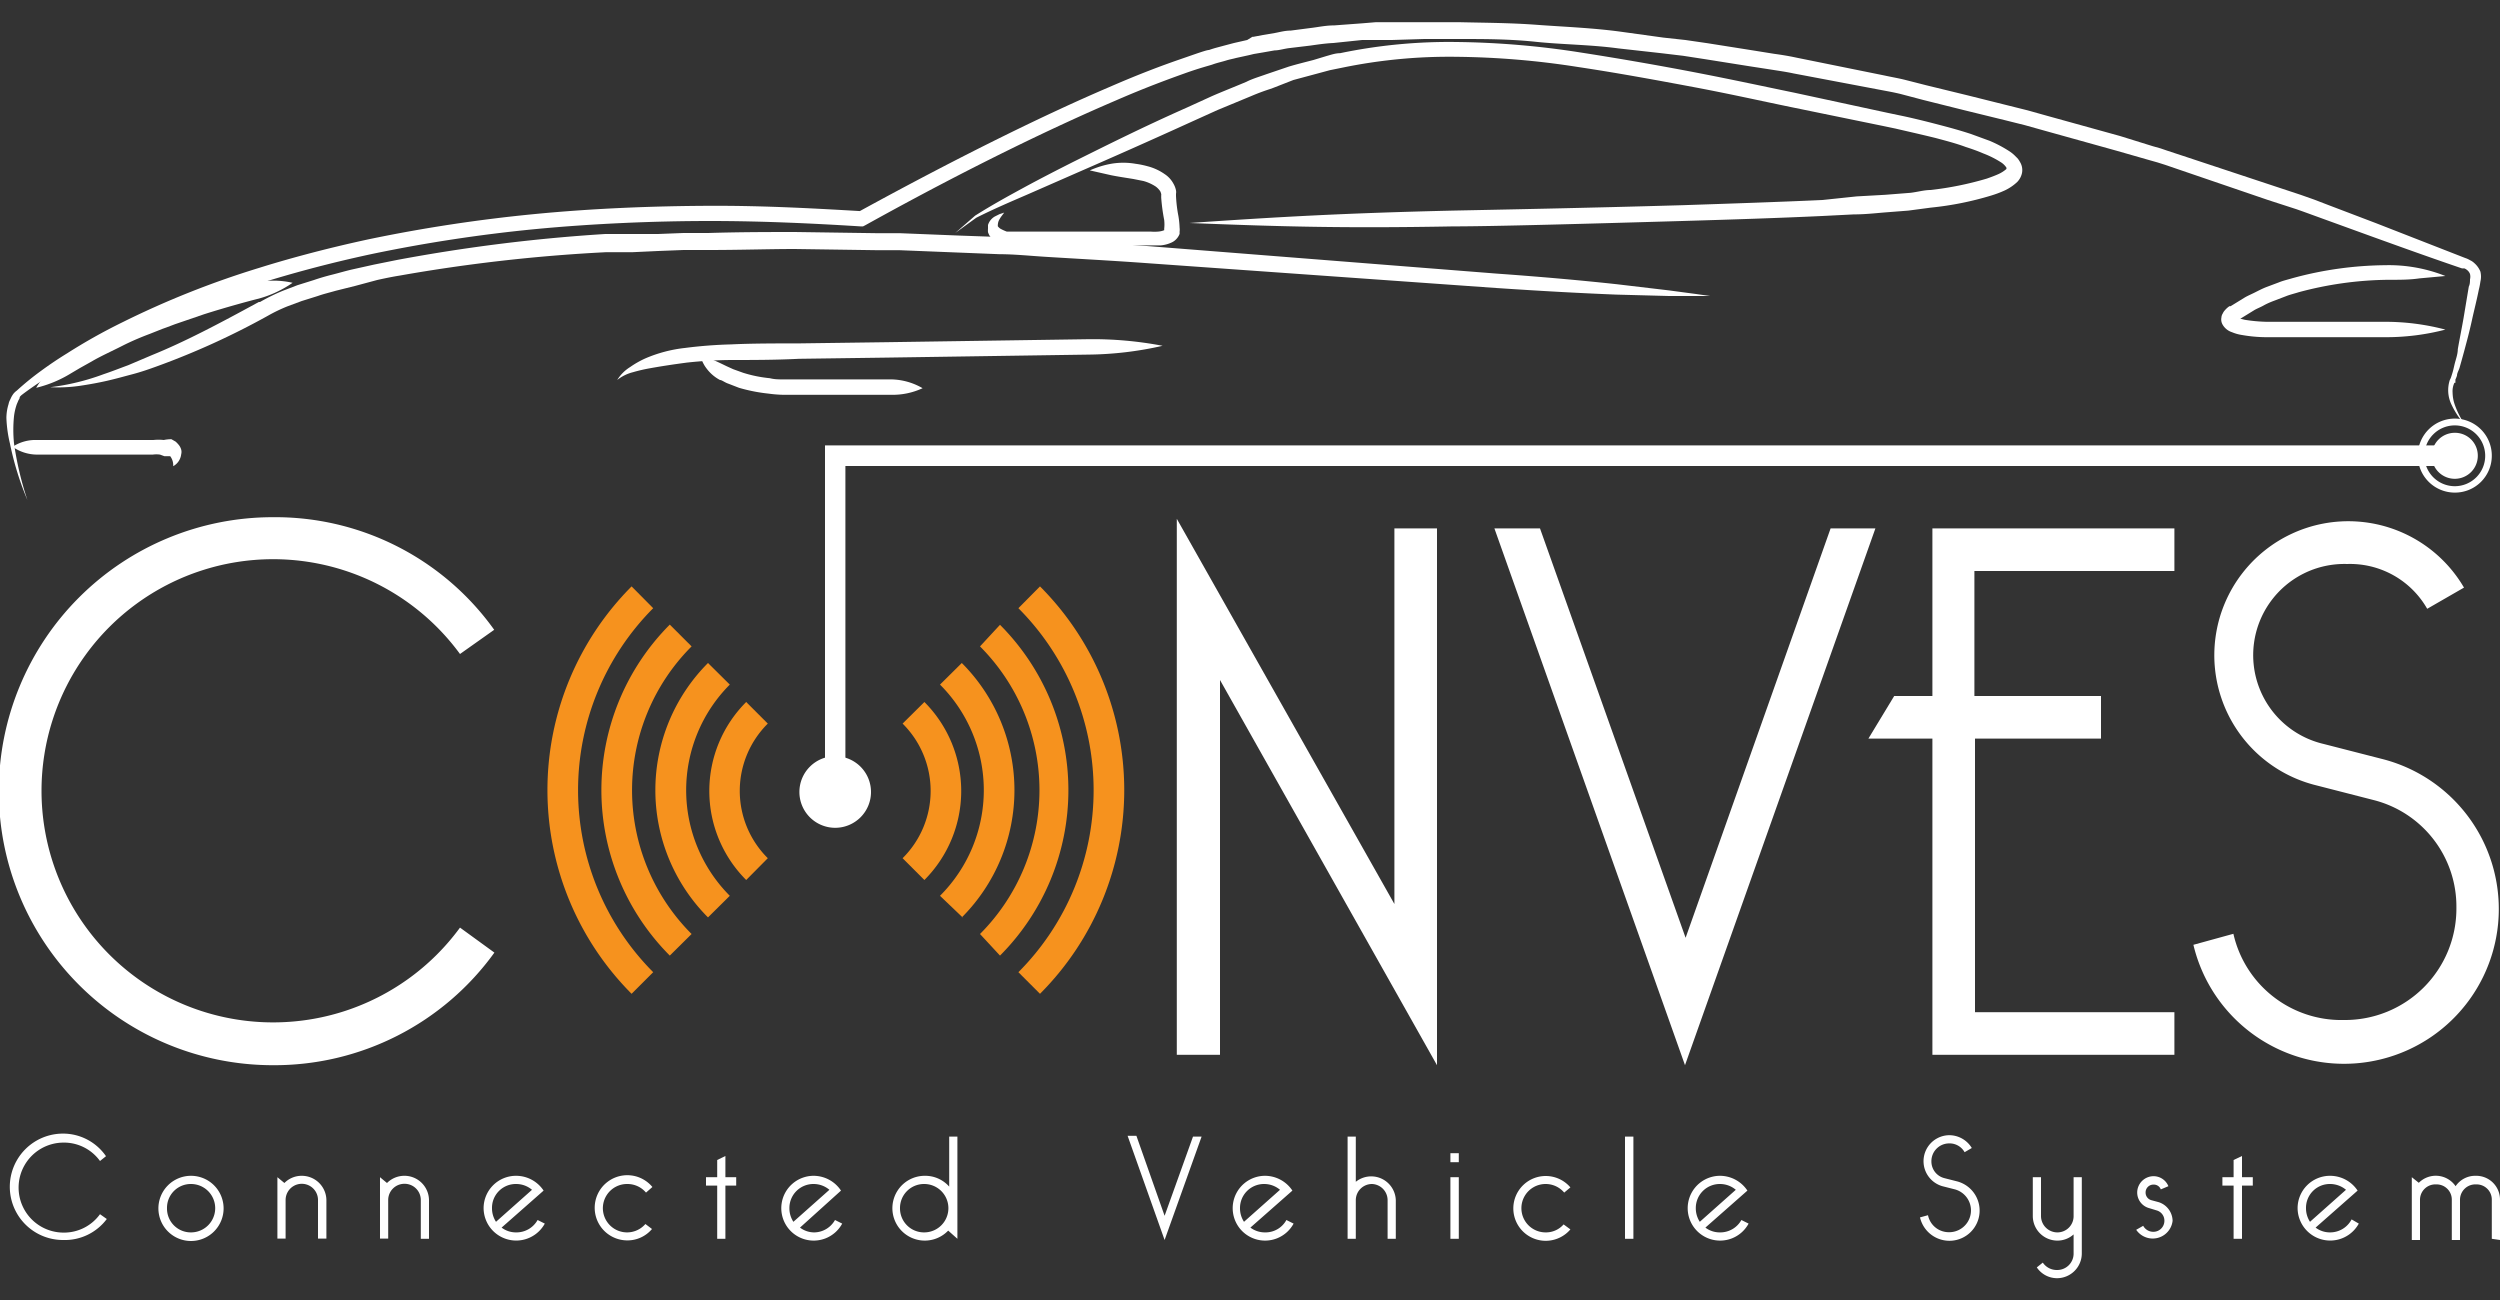 <svg id="Layer_1" data-name="Layer 1" xmlns="http://www.w3.org/2000/svg" width="125" height="65" viewBox="0 0 125 65"><rect x="0" y="0" width="125" height="65" fill="#333333" stroke="none"/><defs><style>.cls-1{fill:#fff;}.cls-2{fill:#f6921e;}</style></defs><title>logo</title><path class="cls-1" d="M123.3,21.31a4.27,4.27,0,0,1-.57-1.1,1.9,1.9,0,0,1-.1-.57,1,1,0,0,1,.09-.5h0s0,0,.05,0l0-.06a1,1,0,0,0,0-.1,1.67,1.67,0,0,0,.08-.2c0-.13.09-.26.13-.4s.15-.53.22-.79c.14-.52.27-1,.39-1.55s.24-1,.35-1.55a3.73,3.73,0,0,0,.08-.41,1.07,1.07,0,0,0,0-.5,1.13,1.13,0,0,0-.31-.43.77.77,0,0,0-.21-.14,1.08,1.08,0,0,0-.24-.11h0l-4.43-1.73-2.47-.94-.65-.25-.34-.12-.34-.12-1.42-.47-4.47-1.48-.73-.24-.38-.13-.39-.11L106,6.8l-3.61-1-1-.28-1-.25-2-.5-2.09-.51L95.28,4c-.35-.09-.72-.15-1.08-.23l-4.39-.89c-.37-.08-.74-.14-1.11-.19l-1.12-.18-2.21-.35L84.27,2l-1.1-.12L81,1.58c-1.42-.19-2.83-.24-4.17-.34s-2.64-.1-3.85-.13l-.9,0-.87,0-1.65,0-.77,0-.73.06-1.35.1c-.43,0-.82.09-1.18.13l-1,.13c-.3,0-.56.08-.79.12l-.59.1-.48.09h-.05L62.36,2l-.66.15-.53.14c-.21.06-.44.11-.72.21h0c-.13,0-.62.18-1.46.47s-2,.72-3.47,1.36c-3,1.28-7.19,3.3-12.63,6.28l.22-.05c-2.1-.12-4.73-.28-7.59-.27s-5.91.13-8.86.42a77.31,77.31,0,0,0-8.16,1.24c-2.38.51-4.32,1.06-5.53,1.44a44.86,44.86,0,0,0-6.84,2.72c-1,.49-1.9,1-2.78,1.56-.44.27-.87.56-1.28.86a14,14,0,0,0-1.23,1l0,0a.89.89,0,0,0-.17.16,1.4,1.4,0,0,0-.1.16l-.08.17a.64.64,0,0,0-.06.18,2.38,2.38,0,0,0-.11.7A6.53,6.53,0,0,0,.5,22.19,14.9,14.9,0,0,0,1.37,25,16.09,16.09,0,0,1,.7,22.16a6.72,6.72,0,0,1,0-1.34,2.86,2.86,0,0,1,.14-.61l.06-.14a.54.54,0,0,1,.07-.13A.44.44,0,0,1,1,19.83l.07-.07h0l0,0c.39-.3.82-.59,1.24-.86s.86-.53,1.3-.78c.89-.5,1.81-1,2.79-1.43a52.18,52.18,0,0,1,6.78-2.58c1.19-.37,3.11-.92,5.46-1.42a75.77,75.77,0,0,1,8.08-1.23c2.91-.28,6-.41,8.78-.41s5.45.14,7.54.27h.11l.1-.05c5.4-3,9.63-5,12.55-6.25,1.47-.64,2.62-1.06,3.43-1.35s1.28-.4,1.41-.45h0c.22-.08.46-.13.65-.19s.37-.09.51-.13l.64-.14.25-.06h0l.47-.08.57-.1c.23,0,.49-.09.78-.12l1-.12c.36-.05.74-.11,1.16-.13L68.11,2,68.83,2l.76,0,1.63-.05.86,0,.89,0c1.2,0,2.49,0,3.82.14s2.72.14,4.13.33l2.15.24,1.09.13,1.1.17,2.2.35,1.1.17c.37.06.74.11,1.11.19L94,4.49c.36.07.72.13,1.07.22L96.17,5l2.08.52,2,.49,1,.25,1,.28,3.59,1,1.64.47.39.11.38.12.73.25L113.4,10l1.42.46.34.12.33.12.66.24,2.48.9c1.58.57,3,1.08,4.47,1.58h0l.12,0a.47.47,0,0,1,.12.07.46.46,0,0,1,.16.21.57.57,0,0,1,0,.27c0,.1,0,.24-.06.36l-.26,1.56c-.09.52-.19,1-.29,1.57,0,.26-.11.53-.17.79s-.06.27-.1.4l-.06.19a.84.84,0,0,1-.07.16h0a1.66,1.66,0,0,0,.07,1.2A4.42,4.42,0,0,0,123.3,21.31Z"/><path class="cls-1" d="M2.51,19.36A7.56,7.56,0,0,0,4,19.29c.47-.07.91-.15,1.35-.25s.86-.22,1.28-.33.85-.26,1.26-.41a38.29,38.29,0,0,0,5.5-2.51h0l0,0a8,8,0,0,1,1-.48l.7-.26.8-.25c.28-.1.58-.17.89-.26l1-.25L18.86,14c.36-.08.74-.16,1.12-.22A83.4,83.4,0,0,1,30.3,12.61l.66,0,.66,0,1.29-.06,1.27-.05,1.23,0c1.6,0,3.07-.05,4.32-.05l4.12.06h.29l.83,0,3,.12,2,.08c.73,0,1.5.08,2.3.13,1.6.1,3.33.19,5.11.32l17.43,1.24c2.38.16,4.25.26,6,.33l2.64.07,1.36,0,.71,0h.31v0h-.42l.37,0h0s0,.05,0,0h0l-.09,0-.18,0-.71-.1-1.35-.18-2.62-.31c-1.76-.19-3.63-.36-6-.53L57.47,12.31c-1.78-.13-3.52-.22-5.13-.32L50,11.85l-2-.07-3-.12-.83,0h-.29l-4.13-.06c-1.26,0-2.74,0-4.35.05l-1.23,0-1.28.05-1.3,0-.66,0-.67,0A85.32,85.32,0,0,0,19.84,13l-1.14.23-1.08.24c-.35.08-.68.18-1,.26s-.63.17-.92.27l-.83.26-.73.28A9.58,9.58,0,0,0,13,15.1l-.06,0h0c-2.07,1.13-3.73,2-5.33,2.65l-1.2.51c-.41.15-.81.31-1.23.45A11.6,11.6,0,0,1,2.51,19.36Z"/><path class="cls-1" d="M59.47,11.15c4.58.18,7.69.27,13.16.17,2,0,6.66-.13,11.48-.27,2.41-.07,4.87-.15,7-.25l1.58-.08c.51,0,1-.05,1.45-.09l1.28-.1,1.13-.15h0a15.7,15.7,0,0,0,3-.6,5.4,5.4,0,0,0,.67-.25,2.4,2.4,0,0,0,.64-.43.92.92,0,0,0,.24-.45A.77.77,0,0,0,101,8.1a1.13,1.13,0,0,0-.12-.18l-.14-.14a1.71,1.71,0,0,0-.26-.21,6.26,6.26,0,0,0-1-.53l-.93-.34c-.58-.19-1.1-.33-1.56-.45-.91-.24-1.56-.39-2-.48l-.62-.13-4.63-1c-1.41-.29-3.07-.65-4.88-1S81,2.93,79,2.62a42.7,42.7,0,0,0-6.18-.52A26.65,26.65,0,0,0,67,2.66c-.23,0-.45.08-.67.14L65.67,3c-.42.11-.83.21-1.23.33l-1.12.38c-.36.13-.71.23-1,.38-.64.27-1.23.5-1.73.72l-1.25.57c-2.25,1-4,1.88-5.69,2.72-.83.42-1.63.83-2.44,1.27s-1.61.88-2.45,1.41h0l-1,.87,1.05-.76h0c.87-.44,1.72-.8,2.55-1.16l2.51-1.1c1.7-.74,3.51-1.54,5.75-2.56l1.26-.57,1.69-.7a10.72,10.72,0,0,1,1-.37L64.67,4l1.19-.32.63-.17.64-.13a26.43,26.43,0,0,1,5.69-.54,41.56,41.56,0,0,1,6.08.51c2,.3,4,.67,5.76,1s3.46.71,4.87,1l4.63.95.62.13c.42.1,1.06.24,2,.47.44.12,1,.26,1.51.45.28.09.57.19.87.32a4.82,4.82,0,0,1,.88.44.9.9,0,0,1,.28.27l0,0h0a.21.21,0,0,1,0,.07,1.62,1.62,0,0,1-.41.26c-.18.08-.37.15-.57.22a16.2,16.2,0,0,1-2.81.57h0c-.32,0-.66.1-1,.14l-1.27.1-1.43.08L91.12,10c-2.17.1-4.62.18-7,.26-4.82.14-9.49.23-11.48.27C67.14,10.66,64,10.84,59.47,11.15Z"/><path class="cls-1" d="M54.49,8.52l1.06.24c.34.07.69.12,1.12.19l.5.1a2.15,2.15,0,0,1,.62.28,1,1,0,0,1,.22.23.58.58,0,0,1,.05.14.17.17,0,0,1,0,.07v.11A9.29,9.29,0,0,0,58.21,11a2,2,0,0,1,0,.44v.07h0s0,0,0,0,0,0,0,0a1,1,0,0,1-.31.07,2.28,2.28,0,0,1-.36,0l-.58,0h-.22s-1.26,0-2.66,0l-3.42,0h-.45l.13,0a2.22,2.22,0,0,1-.31-.14.45.45,0,0,1-.14-.13c0-.06,0-.18.06-.3a1.74,1.74,0,0,1,.11-.18l.15-.2-.24.08-.22.11a.74.74,0,0,0-.35.43c0,.06,0,.12,0,.18a1.16,1.16,0,0,0,0,.18,1.11,1.11,0,0,0,.07.16l.09.13a1.15,1.15,0,0,0,.23.21,1.13,1.13,0,0,0,.27.16l0,0h.09l.45,0,3.42,0c1.4,0,2.67,0,2.67,0H57l.6,0,.43,0a1.62,1.62,0,0,0,.56-.15.71.71,0,0,0,.18-.12.78.78,0,0,0,.16-.2.54.54,0,0,0,.05-.11l0-.11a.72.72,0,0,0,0-.19,4.32,4.32,0,0,0-.06-.59,7,7,0,0,1-.12-1V9.69a.47.47,0,0,0,0-.17,1.09,1.09,0,0,0-.13-.34,1.31,1.31,0,0,0-.43-.47,2.63,2.63,0,0,0-.87-.4,4.37,4.37,0,0,0-.59-.12,3.58,3.58,0,0,0-1.23,0A4.63,4.63,0,0,0,54.49,8.52Z"/><path class="cls-1" d="M30.86,19a2.08,2.08,0,0,1,.79-.39,7.91,7.91,0,0,1,.81-.19c.55-.1,1.13-.19,1.88-.29A21.72,21.72,0,0,1,36.57,18c1,0,2.22,0,3.38-.06l4.4-.06,10.07-.15a17.39,17.39,0,0,0,3.71-.44,18.58,18.58,0,0,0-3.72-.33l-10.07.15-4.41.06c-1.15,0-2.35,0-3.38.05a22.53,22.53,0,0,0-2.32.18,6.92,6.92,0,0,0-1.94.51,4.6,4.6,0,0,0-.78.44A2,2,0,0,0,30.86,19Z"/><path class="cls-1" d="M35,17.68a1.71,1.71,0,0,0,.34.76A2,2,0,0,0,36,19c.09,0,.22.11.38.17s.36.14.57.22a8.32,8.32,0,0,0,1.47.29,6.33,6.33,0,0,0,.73.06c.22,0,.43,0,.61,0h.57s.88,0,1.85,0,2,0,2.38,0a3.54,3.54,0,0,0,1.57-.33,3.22,3.22,0,0,0-1.56-.44c-.35,0-1.42,0-2.4,0l-1.86,0H39.16c-.21,0-.44,0-.67-.06a6.52,6.52,0,0,1-1.33-.27l-.5-.18-.33-.15c-.27-.13-.47-.23-.69-.32A4.49,4.49,0,0,1,35,17.68Z"/><path class="cls-1" d="M122.27,13.8a7.64,7.64,0,0,0-3-.54,18.12,18.12,0,0,0-4.65.65c-.23.07-.46.12-.68.21l-.64.24c-.2.08-.39.18-.57.27s-.35.16-.5.25l-.7.43-.06,0-.07.05-.1.09-.08.09a.56.56,0,0,0-.08.13.43.43,0,0,0-.07.21.51.51,0,0,0,.06.35.83.83,0,0,0,.47.38,2.05,2.05,0,0,0,.5.14,7.22,7.22,0,0,0,1.2.11c.44,0,.9,0,1.37,0h4.6a11.79,11.79,0,0,0,3-.38,11.77,11.77,0,0,0-3-.39h-4.6c-.48,0-.93,0-1.34,0a7.82,7.82,0,0,1-1.09-.1l-.36-.09,0,0,0,0h0l0,0s-.06.06-.09.07,0,0,0,0l.13.05,0,0h0a.37.37,0,0,1,.14-.11l.65-.4c.13-.08.3-.14.46-.23s.34-.17.53-.24l.6-.23c.2-.08.42-.13.64-.2a17.79,17.79,0,0,1,4.45-.62c.62,0,1.1,0,1.57-.07Z"/><path class="cls-1" d="M.63,22.34a2.15,2.15,0,0,0,1.21.39h5.8a1.32,1.32,0,0,1,.36,0l.22.08.1,0,.07,0,.06,0,.06,0a.75.75,0,0,1,.15.5.78.78,0,0,0,.4-.6.45.45,0,0,0,0-.23.65.65,0,0,0-.11-.22,1.45,1.45,0,0,0-.17-.18l-.21-.12A1.88,1.88,0,0,0,8.19,22,2.42,2.42,0,0,0,7.67,22H1.84A2.07,2.07,0,0,0,.63,22.34Z"/><path class="cls-1" d="M14.63,14.14a4.36,4.36,0,0,0-1.93,0c-.41.1-1.66.43-2.78.79-.56.19-1.09.37-1.48.52L8,15.66l-.17.07L7.16,16c-.39.15-.9.39-1.44.62s-1.09.52-1.55.79l-.61.34-.4.25a4,4,0,0,0-1.35,1.39,6,6,0,0,0,1.75-.73L4,18.4l.59-.33c.44-.26,1-.51,1.51-.77s1-.46,1.4-.61l.63-.25.17-.06.45-.17,1.46-.5c1.1-.35,2.32-.68,2.73-.78A5.55,5.55,0,0,0,14.63,14.14Z"/><path class="cls-1" d="M13.64,53.26a13.7,13.7,0,0,1,0-27.4,13.45,13.45,0,0,1,11.07,5.63L23,32.7a11.58,11.58,0,1,0,0,13.68l1.72,1.25A13.56,13.56,0,0,1,13.64,53.26Z"/><path class="cls-1" d="M61,52.74H58.84V25.94L69.72,45.2V26.42h2.13V53.26L61,34Z"/><path class="cls-1" d="M91.53,26.42h2.24L84.25,53.26,74.72,26.42H77l7.28,20.47Z"/><path class="cls-1" d="M108.72,50.61v2.13H96.62V36.93h-3.2l1.29-2.13h1.91V26.42h12.1v2.13h-10V34.8h6.33v2.13H98.75V50.61Z"/><path class="cls-1" d="M117.2,51a5.57,5.57,0,0,0,5.62-5.62A5.49,5.49,0,0,0,118.67,40l-3-.77a6.7,6.7,0,1,1,7.53-9.85l-1.84,1.06a4.44,4.44,0,0,0-4-2.24,4.56,4.56,0,0,0-1.17,9l3,.77a7.74,7.74,0,1,1-9.52,9.27l2-.55A5.53,5.53,0,0,0,117.2,51Z"/><path class="cls-2" d="M52,49.69l-1.08-1.08a12.89,12.89,0,0,0,0-18.2L52,29.32a14.42,14.42,0,0,1,0,20.37Z"/><path class="cls-2" d="M31.58,49.69a14.43,14.43,0,0,1,0-20.37l1.08,1.09a12.9,12.9,0,0,0,0,18.2Z"/><path class="cls-2" d="M50,47.78,49,46.7a10.18,10.18,0,0,0,0-14.38L50,31.24a11.71,11.71,0,0,1,0,16.54Z"/><path class="cls-2" d="M33.49,47.78a11.72,11.72,0,0,1,0-16.55l1.09,1.09a10.17,10.17,0,0,0,0,14.38Z"/><path class="cls-2" d="M48.13,45.87,47,44.79a7.46,7.46,0,0,0,0-10.56l1.09-1.08a9,9,0,0,1,0,12.72Z"/><path class="cls-2" d="M35.4,45.87a9,9,0,0,1,0-12.72l1.09,1.08a7.48,7.48,0,0,0,0,10.56Z"/><path class="cls-2" d="M46.22,44l-1.09-1.09a4.74,4.74,0,0,0,0-6.73l1.09-1.08a6.3,6.3,0,0,1,0,8.9Z"/><path class="cls-2" d="M37.31,44a6.29,6.29,0,0,1,0-8.9l1.08,1.08a4.74,4.74,0,0,0,0,6.73Z"/><path class="cls-1" d="M43.55,39.6a1.79,1.79,0,1,1-1.79-1.79A1.79,1.79,0,0,1,43.55,39.6Z"/><path class="cls-1" d="M122.74,24.63a1.85,1.85,0,1,1,1.85-1.85A1.84,1.84,0,0,1,122.74,24.63Zm0-3.36a1.52,1.52,0,1,0,1.52,1.51A1.52,1.52,0,0,0,122.74,21.27Z"/><path class="cls-1" d="M123.89,22.78a1.15,1.15,0,1,1-1.15-1.14A1.14,1.14,0,0,1,123.89,22.78Z"/><polygon class="cls-1" points="42.27 39.6 41.25 39.6 41.25 22.27 123.33 22.27 123.33 23.3 42.27 23.3 42.27 39.6"/><path class="cls-1" d="M3.15,62a2.66,2.66,0,0,1,0-5.32A2.61,2.61,0,0,1,5.3,57.81L5,58.05a2.22,2.22,0,0,0-1.82-.92,2.25,2.25,0,0,0,0,4.5A2.22,2.22,0,0,0,5,60.71l.34.24A2.62,2.62,0,0,1,3.15,62Z"/><path class="cls-1" d="M11.18,60.41a1.63,1.63,0,1,1-1.63-1.62A1.63,1.63,0,0,1,11.18,60.41Zm-2.83,0a1.19,1.19,0,0,0,1.2,1.21,1.21,1.21,0,1,0,0-2.42A1.19,1.19,0,0,0,8.35,60.41Z"/><path class="cls-1" d="M13.87,58.86l.35.29a1.21,1.21,0,0,1,.87-.36A1.23,1.23,0,0,1,16.32,60v1.93H15.9V60a.81.81,0,0,0-1.62,0v1.93h-.41Z"/><path class="cls-1" d="M19,58.86l.35.29a1.23,1.23,0,0,1,2.1.86v1.93h-.41V60a.81.81,0,0,0-.82-.81.81.81,0,0,0-.81.81v1.93H19Z"/><path class="cls-1" d="M27.24,61.18a1.63,1.63,0,0,1-3.06-.77,1.62,1.62,0,0,1,1.63-1.62,1.65,1.65,0,0,1,1.37.74l-2.1,1.85a1.18,1.18,0,0,0,.73.24A1.21,1.21,0,0,0,26.88,61Zm-.64-1.69a1.22,1.22,0,0,0-.79-.29,1.19,1.19,0,0,0-1.21,1.21,1.23,1.23,0,0,0,.2.68Z"/><path class="cls-1" d="M32.3,59.63a1.21,1.21,0,0,0-.93-.43,1.21,1.21,0,1,0,.9,2l.33.25a1.6,1.6,0,0,1-1.23.57,1.63,1.63,0,1,1,1.25-2.67Z"/><path class="cls-1" d="M35.3,59.28v-.42h.56V58l.41-.2v1.06h.54v.42h-.54v2.66h-.41V59.28Z"/><path class="cls-1" d="M42.11,61.18a1.62,1.62,0,1,1-1.43-2.39,1.65,1.65,0,0,1,1.37.74L40,61.38a1.18,1.18,0,0,0,.73.24A1.21,1.21,0,0,0,41.75,61Zm-.64-1.69a1.22,1.22,0,0,0-.79-.29,1.2,1.2,0,0,0-1.21,1.21,1.23,1.23,0,0,0,.2.68Z"/><path class="cls-1" d="M47.46,59.33v-2.5h.41v5.11l-.46-.41a1.62,1.62,0,1,1-1.17-2.74A1.6,1.6,0,0,1,47.46,59.33ZM45,60.41a1.2,1.2,0,0,0,1.21,1.21,1.21,1.21,0,1,0,0-2.42A1.2,1.2,0,0,0,45,60.41Z"/><path class="cls-1" d="M59.65,56.83h.43L58.23,62l-1.85-5.21h.44l1.41,4Z"/><path class="cls-1" d="M64.68,61.18a1.62,1.62,0,1,1-1.43-2.39,1.65,1.65,0,0,1,1.37.74l-2.1,1.85a1.21,1.21,0,0,0,.73.24A1.19,1.19,0,0,0,64.32,61ZM64,59.49a1.22,1.22,0,0,0-.79-.29A1.2,1.2,0,0,0,62,60.41a1.23,1.23,0,0,0,.2.68Z"/><path class="cls-1" d="M68.6,59.2a.81.81,0,0,0-.81.81v1.93h-.41V56.83h.41v2.26a1.23,1.23,0,0,1,2,.92v1.93h-.41V60A.81.81,0,0,0,68.6,59.2Z"/><path class="cls-1" d="M72.94,57.66v.45h-.42v-.45Zm0,1.2v3.08h-.42V58.86Z"/><path class="cls-1" d="M78.21,59.63a1.21,1.21,0,0,0-.93-.43,1.21,1.21,0,0,0,0,2.42,1.17,1.17,0,0,0,.9-.4l.34.25a1.62,1.62,0,1,1,0-2.1Z"/><path class="cls-1" d="M81.25,56.83h.42v5.11h-.42Z"/><path class="cls-1" d="M87.43,61.18A1.62,1.62,0,1,1,86,58.79a1.65,1.65,0,0,1,1.37.74l-2.1,1.85a1.18,1.18,0,0,0,.73.24A1.21,1.21,0,0,0,87.07,61Zm-.64-1.69A1.22,1.22,0,0,0,86,59.2a1.2,1.2,0,0,0-1.21,1.21,1.23,1.23,0,0,0,.2.68Z"/><path class="cls-1" d="M97.42,61.61a1.09,1.09,0,0,0,.29-2.15l-.59-.15a1.3,1.3,0,0,1,.34-2.55,1.32,1.32,0,0,1,1.13.64l-.36.21a.86.86,0,0,0-.77-.44.89.89,0,0,0-.89.89.86.86,0,0,0,.66.85l.59.15A1.51,1.51,0,1,1,96,60.87l.4-.11A1.06,1.06,0,0,0,97.42,61.61Z"/><path class="cls-1" d="M102.14,63.13a.84.84,0,0,0,.7.37.82.82,0,0,0,.84-.84v-.94a1.2,1.2,0,0,1-.81.31,1.23,1.23,0,0,1-1.23-1.23V58.86h.41V60.8a.82.82,0,0,0,.82.82.81.81,0,0,0,.81-.82V58.86h.41v3.8a1.24,1.24,0,0,1-1.25,1.25,1.22,1.22,0,0,1-1-.54Z"/><path class="cls-1" d="M107.67,61.59a.55.55,0,0,0,.55-.55.53.53,0,0,0-.39-.52l-.36-.11a.81.81,0,0,1-.61-.78.82.82,0,0,1,.82-.82.8.8,0,0,1,.74.5l-.38.16a.37.37,0,0,0-.36-.24.39.39,0,0,0-.4.4.39.39,0,0,0,.29.38l.37.1a1,1,0,0,1,.69.93,1,1,0,0,1-1.82.45l.35-.2A.57.57,0,0,0,107.67,61.59Z"/><path class="cls-1" d="M111.12,59.28v-.42h.56V58l.42-.2v1.06h.54v.42h-.54v2.66h-.42V59.28Z"/><path class="cls-1" d="M117.94,61.18a1.63,1.63,0,0,1-3.06-.77,1.62,1.62,0,0,1,1.63-1.62,1.65,1.65,0,0,1,1.37.74l-2.1,1.85a1.18,1.18,0,0,0,.73.24,1.21,1.21,0,0,0,1.07-.65Zm-.64-1.69a1.24,1.24,0,0,0-.79-.29,1.19,1.19,0,0,0-1.21,1.21,1.23,1.23,0,0,0,.2.68Z"/><path class="cls-1" d="M124.59,61.94V60a.76.76,0,0,0-.78-.78A.77.77,0,0,0,123,60v2h-.41V60a.76.76,0,0,0-.78-.78A.77.77,0,0,0,121,60v2h-.41V58.86l.35.28a1.2,1.2,0,0,1,1.84.17,1.18,1.18,0,0,1,1-.52A1.19,1.19,0,0,1,125,60v2Z"/></svg>